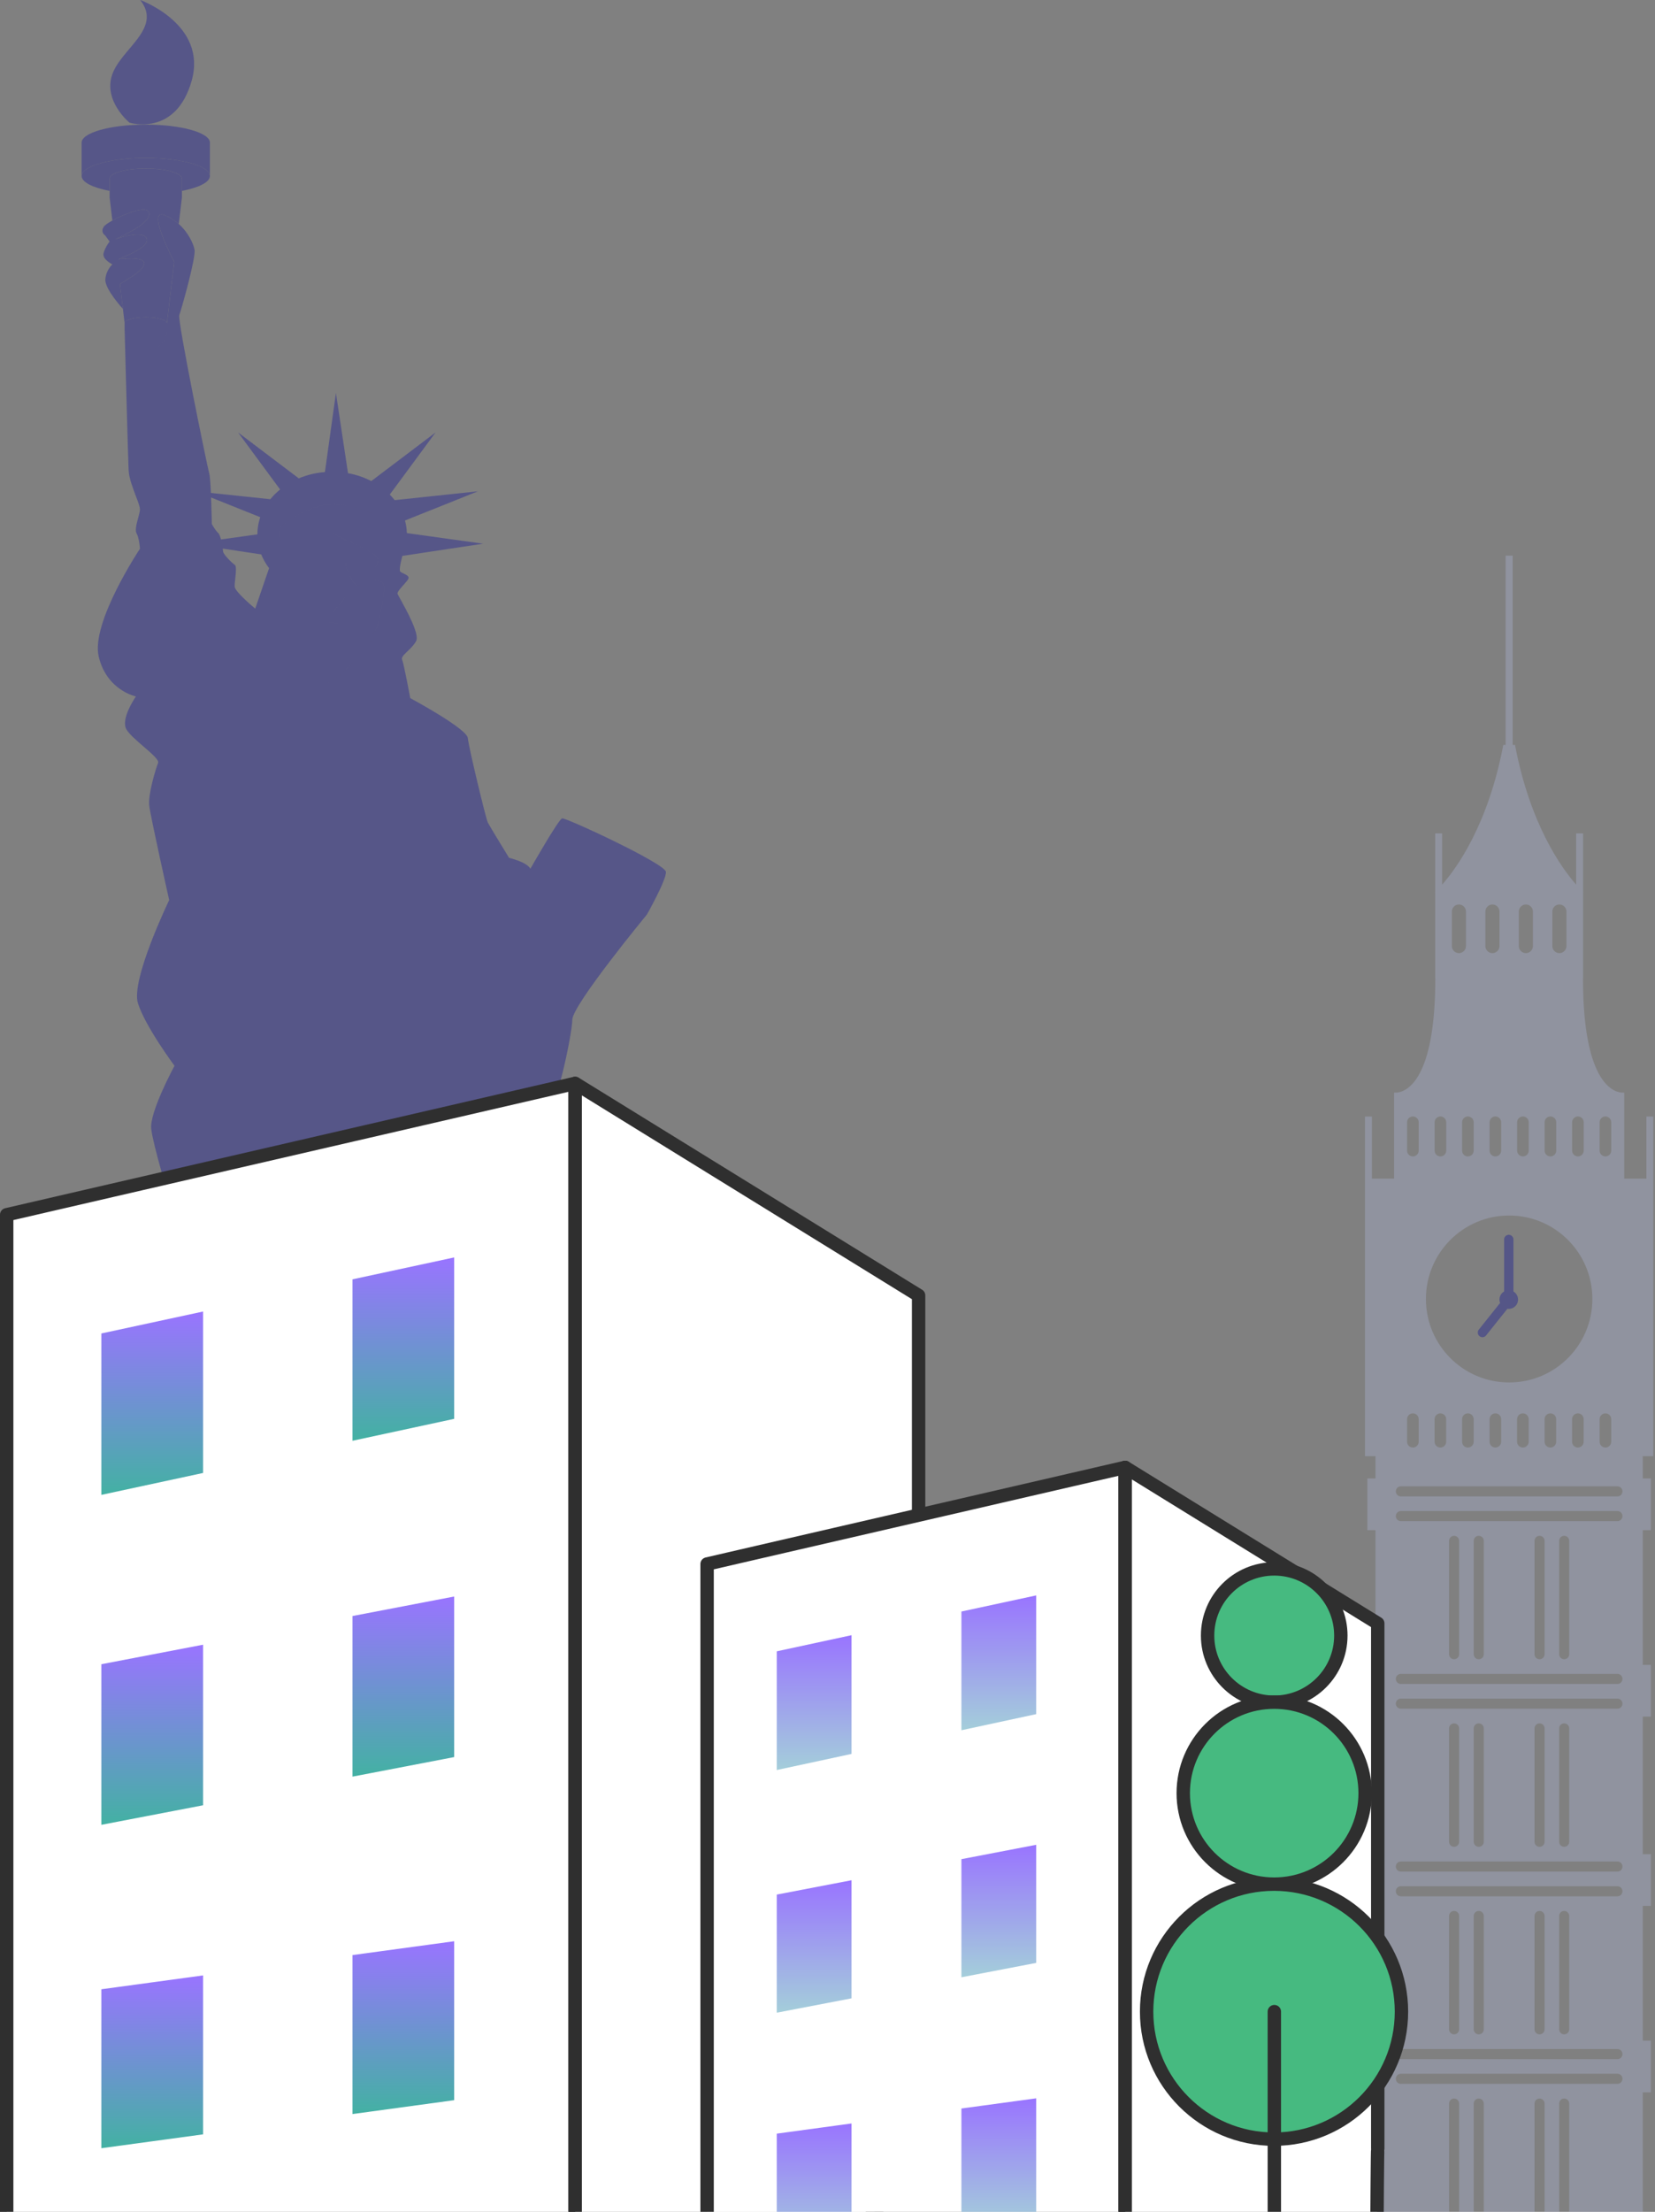 <svg width="155" height="207" viewBox="0 0 155 207" fill="none" xmlns="http://www.w3.org/2000/svg">
<rect x="0" y="0" width="155" height="207" fill="#808080" stroke="none"/>
<path d="M154.193 104.494V110.308H152.117V102.253H151.841C150.958 102.161 148.256 101.096 148.256 91.549H148.266V83.494H148.295C148.295 83.494 148.281 83.485 148.266 83.465V77.997H147.616V82.79C146.278 81.273 143.309 77.204 141.888 69.713H141.67V52H141.011V69.713H140.792C139.371 77.209 136.403 81.278 135.064 82.79V77.997H134.415V83.465L134.385 83.494H134.415V91.549H134.424C134.424 101.091 131.728 102.161 130.84 102.253H130.564V110.308H128.488V104.494H127.838V136.285H128.822V138.365H128.061V143.207H128.822V155.816H128.061V160.658H128.822V173.53H128.061V178.371H128.822V190.981H128.061V195.822H128.822V210.775H153.853V195.822H154.615V190.981H153.853V178.371H154.615V173.53H153.853V160.658H154.615V155.816H153.853V143.207H154.615V138.365H153.853V136.285H154.838V104.494H154.188H154.193ZM149.813 105.033C149.813 104.732 150.056 104.489 150.356 104.489C150.657 104.489 150.9 104.732 150.9 105.033V107.683C150.9 107.984 150.657 108.227 150.356 108.227C150.056 108.227 149.813 107.984 149.813 107.683V105.033ZM149.813 132.819C149.813 132.518 150.056 132.275 150.356 132.275C150.657 132.275 150.9 132.518 150.9 132.819V134.929C150.9 135.23 150.657 135.473 150.356 135.473C150.056 135.473 149.813 135.23 149.813 134.929V132.819ZM147.238 105.033C147.238 104.732 147.48 104.489 147.781 104.489C148.082 104.489 148.324 104.732 148.324 105.033V107.683C148.324 107.984 148.082 108.227 147.781 108.227C147.48 108.227 147.238 107.984 147.238 107.683V105.033ZM145.385 85.312C145.385 84.948 145.681 84.651 146.045 84.651C146.409 84.651 146.704 84.948 146.704 85.312V88.54C146.704 88.905 146.409 89.201 146.045 89.201C145.681 89.201 145.385 88.905 145.385 88.54V85.312ZM144.663 105.033C144.663 104.732 144.905 104.489 145.206 104.489C145.506 104.489 145.749 104.732 145.749 105.033V107.683C145.749 107.984 145.506 108.227 145.206 108.227C144.905 108.227 144.663 107.984 144.663 107.683V105.033ZM142.247 85.312C142.247 84.948 142.543 84.651 142.907 84.651C143.271 84.651 143.566 84.948 143.566 85.312V88.54C143.566 88.905 143.271 89.201 142.907 89.201C142.543 89.201 142.247 88.905 142.247 88.54V85.312ZM142.087 105.033C142.087 104.732 142.33 104.489 142.63 104.489C142.931 104.489 143.174 104.732 143.174 105.033V107.683C143.174 107.984 142.931 108.227 142.63 108.227C142.33 108.227 142.087 107.984 142.087 107.683V105.033ZM140.593 105.033V107.683C140.593 107.984 140.351 108.227 140.05 108.227C139.75 108.227 139.507 107.984 139.507 107.683V105.033C139.507 104.732 139.75 104.489 140.05 104.489C140.351 104.489 140.593 104.732 140.593 105.033ZM139.114 85.312C139.114 84.948 139.41 84.651 139.774 84.651C140.138 84.651 140.433 84.948 140.433 85.312V88.54C140.433 88.905 140.138 89.201 139.774 89.201C139.41 89.201 139.114 88.905 139.114 88.54V85.312ZM138.018 105.033V107.683C138.018 107.984 137.776 108.227 137.475 108.227C137.174 108.227 136.932 107.984 136.932 107.683V105.033C136.932 104.732 137.174 104.489 137.475 104.489C137.776 104.489 138.018 104.732 138.018 105.033ZM135.976 85.312C135.976 84.948 136.272 84.651 136.636 84.651C137 84.651 137.295 84.948 137.295 85.312V88.54C137.295 88.905 137 89.201 136.636 89.201C136.272 89.201 135.976 88.905 135.976 88.54V85.312ZM134.361 105.033C134.361 104.732 134.604 104.489 134.904 104.489C135.205 104.489 135.448 104.732 135.448 105.033V107.683C135.448 107.984 135.205 108.227 134.904 108.227C134.604 108.227 134.361 107.984 134.361 107.683V105.033ZM141.34 113.759C145.642 113.759 149.134 117.254 149.134 121.571C149.134 125.887 145.647 129.382 141.34 129.382C137.034 129.382 133.546 125.887 133.546 121.571C133.546 117.254 137.034 113.759 141.34 113.759ZM148.319 132.819V134.929C148.319 135.23 148.077 135.473 147.776 135.473C147.476 135.473 147.233 135.23 147.233 134.929V132.819C147.233 132.518 147.476 132.275 147.776 132.275C148.077 132.275 148.319 132.518 148.319 132.819ZM145.744 132.819V134.929C145.744 135.23 145.502 135.473 145.201 135.473C144.9 135.473 144.658 135.23 144.658 134.929V132.819C144.658 132.518 144.9 132.275 145.201 132.275C145.502 132.275 145.744 132.518 145.744 132.819ZM143.169 132.819V134.929C143.169 135.23 142.926 135.473 142.626 135.473C142.325 135.473 142.082 135.23 142.082 134.929V132.819C142.082 132.518 142.325 132.275 142.626 132.275C142.926 132.275 143.169 132.518 143.169 132.819ZM140.593 132.819V134.929C140.593 135.23 140.351 135.473 140.05 135.473C139.75 135.473 139.507 135.23 139.507 134.929V132.819C139.507 132.518 139.75 132.275 140.05 132.275C140.351 132.275 140.593 132.518 140.593 132.819ZM138.018 132.819V134.929C138.018 135.23 137.776 135.473 137.475 135.473C137.174 135.473 136.932 135.23 136.932 134.929V132.819C136.932 132.518 137.174 132.275 137.475 132.275C137.776 132.275 138.018 132.518 138.018 132.819ZM135.443 132.819V134.929C135.443 135.23 135.2 135.473 134.9 135.473C134.599 135.473 134.356 135.23 134.356 134.929V132.819C134.356 132.518 134.599 132.275 134.9 132.275C135.2 132.275 135.443 132.518 135.443 132.819ZM131.781 105.033C131.781 104.732 132.023 104.489 132.324 104.489C132.625 104.489 132.867 104.732 132.867 105.033V107.683C132.867 107.984 132.625 108.227 132.324 108.227C132.023 108.227 131.781 107.984 131.781 107.683V105.033ZM131.781 132.819C131.781 132.518 132.023 132.275 132.324 132.275C132.625 132.275 132.867 132.518 132.867 132.819V134.929C132.867 135.23 132.625 135.473 132.324 135.473C132.023 135.473 131.781 135.23 131.781 134.929V132.819ZM136.655 207.479C136.655 207.742 136.447 207.951 136.185 207.951C135.923 207.951 135.714 207.742 135.714 207.479V196.872C135.714 196.61 135.923 196.401 136.185 196.401C136.447 196.401 136.655 196.61 136.655 196.872V207.479ZM138.964 207.479C138.964 207.742 138.755 207.951 138.493 207.951C138.231 207.951 138.023 207.742 138.023 207.479V196.872C138.023 196.61 138.231 196.401 138.493 196.401C138.755 196.401 138.964 196.61 138.964 196.872V207.479ZM144.658 207.479C144.658 207.742 144.449 207.951 144.187 207.951C143.925 207.951 143.717 207.742 143.717 207.479V196.872C143.717 196.61 143.925 196.401 144.187 196.401C144.449 196.401 144.658 196.61 144.658 196.872V207.479ZM146.966 207.479C146.966 207.742 146.758 207.951 146.496 207.951C146.234 207.951 146.025 207.742 146.025 207.479V196.872C146.025 196.61 146.234 196.401 146.496 196.401C146.758 196.401 146.966 196.61 146.966 196.872V207.479ZM151.482 195.025H131.199C130.937 195.025 130.728 194.816 130.728 194.554C130.728 194.291 130.937 194.082 131.199 194.082H151.482C151.744 194.082 151.952 194.291 151.952 194.554C151.952 194.816 151.744 195.025 151.482 195.025ZM151.482 192.711H131.199C130.937 192.711 130.728 192.502 130.728 192.24C130.728 191.977 130.937 191.768 131.199 191.768H151.482C151.744 191.768 151.952 191.977 151.952 192.24C151.952 192.502 151.744 192.711 151.482 192.711ZM135.714 189.921V179.314C135.714 179.052 135.923 178.843 136.185 178.843C136.447 178.843 136.655 179.057 136.655 179.314V189.921C136.655 190.184 136.447 190.393 136.185 190.393C135.923 190.393 135.714 190.179 135.714 189.921ZM138.023 189.921V179.314C138.023 179.052 138.231 178.843 138.493 178.843C138.755 178.843 138.964 179.057 138.964 179.314V189.921C138.964 190.184 138.755 190.393 138.493 190.393C138.231 190.393 138.023 190.179 138.023 189.921ZM143.717 189.921V179.314C143.717 179.052 143.925 178.843 144.187 178.843C144.449 178.843 144.658 179.057 144.658 179.314V189.921C144.658 190.184 144.449 190.393 144.187 190.393C143.925 190.393 143.717 190.179 143.717 189.921ZM146.025 189.921V179.314C146.025 179.052 146.234 178.843 146.496 178.843C146.758 178.843 146.966 179.057 146.966 179.314V189.921C146.966 190.184 146.758 190.393 146.496 190.393C146.234 190.393 146.025 190.179 146.025 189.921ZM151.482 177.472H131.199C130.937 177.472 130.728 177.263 130.728 177.001C130.728 176.738 130.937 176.529 131.199 176.529H151.482C151.744 176.529 151.952 176.738 151.952 177.001C151.952 177.263 151.744 177.472 151.482 177.472ZM151.482 175.158H131.199C130.937 175.158 130.728 174.949 130.728 174.687C130.728 174.424 130.937 174.215 131.199 174.215H151.482C151.744 174.215 151.952 174.424 151.952 174.687C151.952 174.949 151.744 175.158 151.482 175.158ZM135.714 172.368V161.761C135.714 161.499 135.923 161.29 136.185 161.29C136.447 161.29 136.655 161.499 136.655 161.761V172.368C136.655 172.631 136.447 172.84 136.185 172.84C135.923 172.84 135.714 172.631 135.714 172.368ZM138.023 172.368V161.761C138.023 161.499 138.231 161.29 138.493 161.29C138.755 161.29 138.964 161.499 138.964 161.761V172.368C138.964 172.631 138.755 172.84 138.493 172.84C138.231 172.84 138.023 172.631 138.023 172.368ZM143.717 172.368V161.761C143.717 161.499 143.925 161.29 144.187 161.29C144.449 161.29 144.658 161.499 144.658 161.761V172.368C144.658 172.631 144.449 172.84 144.187 172.84C143.925 172.84 143.717 172.631 143.717 172.368ZM146.025 172.368V161.761C146.025 161.499 146.234 161.29 146.496 161.29C146.758 161.29 146.966 161.499 146.966 161.761V172.368C146.966 172.631 146.758 172.84 146.496 172.84C146.234 172.84 146.025 172.631 146.025 172.368ZM151.952 159.443C151.952 159.705 151.744 159.914 151.482 159.914H131.199C130.937 159.914 130.728 159.705 130.728 159.443C130.728 159.18 130.937 158.971 131.199 158.971H151.482C151.744 158.971 151.952 159.185 151.952 159.443ZM151.482 157.6H131.199C130.937 157.6 130.728 157.391 130.728 157.129C130.728 156.866 130.937 156.657 131.199 156.657H151.482C151.744 156.657 151.952 156.866 151.952 157.129C151.952 157.391 151.744 157.6 151.482 157.6ZM135.714 154.815V144.208C135.714 143.946 135.923 143.737 136.185 143.737C136.447 143.737 136.655 143.946 136.655 144.208V154.815C136.655 155.077 136.447 155.286 136.185 155.286C135.923 155.286 135.714 155.077 135.714 154.815ZM138.023 154.815V144.208C138.023 143.946 138.231 143.737 138.493 143.737C138.755 143.737 138.964 143.946 138.964 144.208V154.815C138.964 155.077 138.755 155.286 138.493 155.286C138.231 155.286 138.023 155.077 138.023 154.815ZM143.717 154.815V144.208C143.717 143.946 143.925 143.737 144.187 143.737C144.449 143.737 144.658 143.946 144.658 144.208V154.815C144.658 155.077 144.449 155.286 144.187 155.286C143.925 155.286 143.717 155.077 143.717 154.815ZM146.025 154.815V144.208C146.025 143.946 146.234 143.737 146.496 143.737C146.758 143.737 146.966 143.946 146.966 144.208V154.815C146.966 155.077 146.758 155.286 146.496 155.286C146.234 155.286 146.025 155.077 146.025 154.815ZM151.482 142.361H131.199C130.937 142.361 130.728 142.152 130.728 141.89C130.728 141.627 130.937 141.418 131.199 141.418H151.482C151.744 141.418 151.952 141.627 151.952 141.89C151.952 142.152 151.744 142.361 151.482 142.361ZM151.482 140.047H131.199C130.937 140.047 130.728 139.838 130.728 139.576C130.728 139.313 130.937 139.104 131.199 139.104H151.482C151.744 139.104 151.952 139.313 151.952 139.576C151.952 139.838 151.744 140.047 151.482 140.047Z" fill="#B6BEE7" fill-opacity="0.3"/>
<path d="M141.304 116L141.304 121.282" stroke="#555687" stroke-width="0.873" stroke-linecap="round"/>
<path d="M141.073 121.914L138.838 124.711" stroke="#555687" stroke-width="0.873" stroke-linecap="round"/>
<circle cx="0.873" cy="0.873" r="0.873" transform="matrix(-1 0 0 1 142.177 120.752)" fill="#555687"/>
<path d="M19.66 16.472C19.66 17.051 18.622 17.563 17.037 17.867V16.722C17.037 16.197 15.523 15.77 13.652 15.77C11.781 15.77 10.267 16.197 10.267 16.722V17.867C8.682 17.563 7.644 17.051 7.644 16.472C7.644 16.034 8.238 15.633 9.216 15.334C10.315 14.996 11.896 14.783 13.652 14.783C15.408 14.783 16.991 14.996 18.091 15.334C19.066 15.633 19.66 16.034 19.66 16.472Z" fill="#565688"/>
<path d="M19.66 13.351V16.474C19.66 16.036 19.066 15.634 18.091 15.335C16.991 14.997 15.411 14.784 13.652 14.784C11.893 14.784 10.315 14.997 9.216 15.335C8.238 15.634 7.644 16.036 7.644 16.474V13.351C7.644 12.419 10.335 11.662 13.652 11.662C16.97 11.662 19.66 12.419 19.66 13.351Z" fill="#565688"/>
<path d="M17.037 16.723V18.484L17.031 18.545L16.742 20.965C16.378 20.637 15.94 20.349 15.424 20.143C13.622 19.427 16.317 24.514 16.317 24.514L15.634 30.243C15.634 29.935 14.747 29.686 13.652 29.686C12.557 29.686 11.671 29.935 11.671 30.243L11.512 28.912L11.23 26.559C11.23 26.559 13.559 25.347 13.505 24.636C13.453 23.924 11.159 24.267 11.081 24.267C11.174 24.206 13.999 23.192 13.752 22.363C13.488 21.459 11.063 22.3 10.766 22.404C11.12 22.25 14.585 20.722 13.882 19.787C13.529 19.312 11.642 20.017 10.523 20.639L10.274 18.545L10.268 18.484V16.723C10.268 16.199 11.783 15.771 13.652 15.771C15.521 15.771 17.037 16.199 17.037 16.723Z" fill="#565688"/>
<path d="M13.752 22.363C13.999 23.191 11.174 24.206 11.08 24.267C11.158 24.267 13.453 23.924 13.505 24.635C13.559 25.346 11.23 26.558 11.23 26.558L11.512 28.911C11.512 28.911 9.814 27.061 9.866 26.164C9.92 25.268 10.525 24.741 10.525 24.741C10.525 24.741 9.523 24.267 9.708 23.659C9.892 23.052 10.267 22.605 10.267 22.605L9.84 22.024C9.84 22.024 9.391 21.762 9.708 21.233C9.795 21.09 10.105 20.871 10.523 20.639C11.642 20.017 13.528 19.312 13.882 19.787C14.584 20.721 11.119 22.25 10.766 22.404C11.063 22.3 13.487 21.459 13.752 22.363Z" fill="#565688"/>
<path d="M12.122 11.477C12.122 11.477 9.657 9.456 10.505 6.991C11.353 4.525 15.234 2.667 13.131 0C13.131 0 19.447 2.262 17.951 7.557C16.455 12.852 12.12 11.479 12.12 11.479L12.122 11.477Z" fill="#565688"/>
<path fill-rule="evenodd" clip-rule="evenodd" d="M49.673 81.304C49.673 81.304 52.305 76.677 52.646 76.59H52.648C52.986 76.505 62.328 80.835 62.369 81.601C62.412 82.364 60.586 85.591 60.586 85.591C60.586 85.591 53.598 94.062 53.598 95.442C53.598 96.821 51.759 105.832 50.196 106.199C48.632 106.567 52.277 123.658 52.277 123.658C51.779 121.978 37.019 128.89 35.96 130.51C35.392 131.379 36.081 132.069 36.936 132.926C37.674 133.665 38.537 134.529 38.825 135.74C39.447 138.357 24.128 144.086 23.816 143.774C23.505 143.464 14.6 127.394 14.6 126.835C14.6 126.275 15.908 122.041 16.343 120.794C16.779 119.549 15.845 112.138 15.845 112.138C15.845 112.138 14.351 107.218 14.164 105.661C13.976 104.104 16.343 99.746 16.343 99.746C16.343 99.746 13.603 96.07 12.917 93.891C12.232 91.712 15.845 84.238 15.845 84.238C15.845 84.238 14.101 76.453 13.976 75.395C13.852 74.335 14.6 71.906 14.806 71.407C14.919 71.136 14.212 70.528 13.448 69.87L13.448 69.87C12.814 69.325 12.141 68.746 11.859 68.294C11.237 67.299 12.731 65.18 12.731 65.18C12.731 65.18 9.99 64.621 9.244 61.444C8.496 58.267 13.108 51.355 13.108 51.355C13.108 51.355 13.043 50.359 12.794 49.923C12.627 49.632 12.795 49.005 12.943 48.455C13.016 48.183 13.084 47.929 13.104 47.744C13.132 47.495 12.939 46.989 12.71 46.388C12.424 45.635 12.081 44.733 12.046 44.006C11.988 42.786 11.712 32.368 11.676 30.982C11.675 30.966 11.674 30.95 11.673 30.933C11.671 30.866 11.671 30.831 11.671 30.831V30.241C11.671 29.934 12.558 29.684 13.653 29.684C14.748 29.684 15.635 29.934 15.635 30.241V30.831C15.635 31.883 14.813 32.746 13.775 32.809C14.814 32.747 15.636 31.884 15.636 30.831V30.241L16.32 24.513C16.32 24.513 13.624 19.426 15.426 20.141C15.942 20.347 16.38 20.636 16.744 20.963C17.655 21.776 18.113 22.823 18.219 23.355C18.366 24.101 16.979 28.995 16.792 29.493C16.606 29.99 19.403 43.629 19.589 44.282C19.661 44.531 19.715 45.292 19.754 46.133L25.316 46.721C25.585 46.391 25.893 46.086 26.233 45.81L22.296 40.472L27.983 44.769C28.731 44.453 29.557 44.249 30.431 44.18L31.461 36.779L32.593 44.286C33.378 44.427 34.111 44.678 34.772 45.023L40.794 40.472L36.505 46.287C36.669 46.454 36.821 46.628 36.962 46.808L44.76 45.981L37.929 48.714C38.033 49.093 38.092 49.488 38.103 49.891L45.245 50.884L38.055 51.97L37.684 52.027C37.684 52.027 37.318 53.326 37.489 53.495C37.544 53.55 37.657 53.604 37.779 53.663L37.78 53.663C38.037 53.787 38.339 53.933 38.252 54.15C38.199 54.283 37.999 54.508 37.79 54.744L37.79 54.744C37.496 55.075 37.184 55.426 37.233 55.574C37.251 55.626 37.351 55.808 37.496 56.07C38.062 57.095 39.313 59.358 38.974 59.995C38.779 60.365 38.448 60.681 38.165 60.952C37.834 61.269 37.567 61.524 37.658 61.73C37.827 62.114 38.422 65.338 38.422 65.338C38.422 65.338 43.73 68.185 43.814 69.076C43.899 69.968 45.512 76.633 45.683 76.974C45.852 77.312 47.678 80.285 47.678 80.285C47.678 80.285 49.333 80.666 49.673 81.304ZM24.104 50.012C24.104 49.453 24.199 48.913 24.373 48.401L19.769 46.56C19.817 47.788 19.837 49.035 19.837 49.035C19.837 49.035 20.147 49.624 20.426 49.874C20.535 49.969 20.626 50.21 20.697 50.487L24.104 50.012ZM21.979 54.906C22.009 55.403 23.904 56.958 23.904 56.958L25.201 53.172C24.98 52.883 24.789 52.575 24.631 52.255C24.57 52.135 24.514 52.012 24.466 51.886L24.173 51.843L20.86 51.342C20.877 51.461 20.888 51.556 20.893 51.613C20.914 51.884 21.699 52.669 21.979 52.855C22.162 52.977 22.093 53.602 22.032 54.16C21.999 54.456 21.968 54.734 21.979 54.906ZM26.455 50.649C25.933 50.373 26.16 49.717 26.261 49.425L26.261 49.425C26.27 49.4 26.277 49.377 26.284 49.358C26.381 49.067 28.84 47.218 31.128 47.218C32.6 47.218 34.122 47.661 35.063 48.159C34.122 47.661 32.599 47.217 31.127 47.217C28.84 47.217 26.381 49.067 26.283 49.358C26.277 49.377 26.269 49.4 26.26 49.425C26.159 49.717 25.932 50.373 26.455 50.649ZM35.596 50.075C35.481 49.956 35.326 49.84 35.141 49.73C35.326 49.84 35.481 49.956 35.596 50.075L35.596 50.075ZM31.307 57.153C31.266 57.234 31.275 57.304 31.316 57.364C31.276 57.304 31.267 57.234 31.308 57.154C31.394 56.981 31.591 56.771 31.786 56.563C32.066 56.265 32.34 55.973 32.268 55.809C32.264 55.799 32.258 55.791 32.251 55.785C32.254 55.789 32.257 55.794 32.261 55.798C32.263 55.802 32.265 55.805 32.268 55.808C32.339 55.972 32.065 56.264 31.785 56.563C31.591 56.77 31.393 56.98 31.307 57.153ZM32.059 58.382L32.068 58.379C32.065 58.38 32.061 58.382 32.058 58.383C31.95 58.419 31.729 58.372 31.479 58.32C31.139 58.248 30.743 58.165 30.5 58.261C30.743 58.163 31.14 58.247 31.481 58.319C31.731 58.372 31.951 58.418 32.059 58.382ZM35.117 59.102C35.043 59.207 34.855 59.319 34.597 59.427C34.854 59.319 35.042 59.207 35.115 59.103C35.475 58.591 35.985 55.653 35.985 54.994C35.985 54.734 35.868 54.56 35.696 54.45C35.436 54.283 35.052 54.257 34.77 54.274C34.705 54.278 34.637 54.297 34.565 54.325C34.637 54.297 34.707 54.278 34.772 54.273C35.054 54.256 35.438 54.282 35.698 54.449C35.869 54.559 35.986 54.733 35.986 54.993C35.986 55.652 35.477 58.59 35.117 59.102ZM33.246 54.663C33.398 54.823 33.587 54.81 33.789 54.731C33.587 54.81 33.397 54.824 33.244 54.664C32.845 54.248 32.105 52.691 32.493 52.539C32.109 52.695 32.847 54.248 33.246 54.663ZM35.358 52.324C35.379 52.724 35.295 53.021 35.094 53.1C35.294 53.02 35.377 52.724 35.356 52.325C35.332 51.87 33.928 51.243 33.03 50.841C32.804 50.74 32.611 50.654 32.478 50.588C31.836 50.266 31.167 49.861 31.129 49.839L31.129 49.837C31.129 49.837 31.819 50.255 32.48 50.587C32.612 50.653 32.806 50.74 33.031 50.84C33.93 51.242 35.333 51.87 35.358 52.324ZM34.58 60.21C33.961 60.969 31.903 63.492 30.741 63.911C30.741 63.911 30.741 63.912 30.741 63.912C31.903 63.492 33.961 60.969 34.58 60.21C34.683 60.084 34.746 60.007 34.759 59.996C34.759 59.996 34.759 59.995 34.759 59.995C34.747 60.006 34.684 60.083 34.581 60.209L34.581 60.21L34.58 60.21L34.58 60.21Z" fill="#565688"/>
<path d="M32.992 227.826C31.18 227.739 29.39 227.575 27.616 227.324H27.611C25.881 227.101 24.172 226.789 22.486 226.407C21.318 226.145 20.161 225.851 19.015 225.518C18.021 225.234 17.039 224.923 16.067 224.59C15.762 224.486 15.456 224.377 15.15 224.268C13.218 223.569 11.33 222.778 9.496 221.888C6.385 220.398 3.416 218.641 0.627 216.66V203.577V165.65V162.959V138.29V117.102V113.686L10.473 111.41L30.574 106.771L34.384 105.892L53.858 101.395V108.55V225.212C50.212 226.336 46.419 227.122 42.511 227.543" fill="white"/>
<path d="M32.992 227.826C31.18 227.739 29.39 227.575 27.616 227.324H27.611C25.881 227.101 24.172 226.789 22.486 226.407C21.318 226.145 20.161 225.851 19.015 225.518C18.021 225.234 17.039 224.923 16.067 224.59C15.762 224.486 15.456 224.377 15.15 224.268C13.218 223.569 11.33 222.778 9.496 221.888C6.385 220.398 3.416 218.641 0.627 216.66V203.577V165.65V162.959V138.29V117.102V113.686L10.473 111.41L30.574 106.771L34.384 105.892L53.858 101.395V108.55V225.212C50.212 226.336 46.419 227.122 42.511 227.543" stroke="#2F2F2F" stroke-width="1.254" stroke-miterlimit="10" stroke-linecap="round" stroke-linejoin="round"/>
<path d="M53.869 101.395V225.212C57.717 224.028 61.395 222.478 64.867 220.606C65.036 220.513 65.2 220.425 65.363 220.327C73.539 215.824 80.575 209.493 85.907 201.88C85.951 194.932 85.989 188.273 86.032 188.109V121.239L53.869 101.395Z" fill="white" stroke="#2F2F2F" stroke-width="1.254" stroke-miterlimit="10" stroke-linecap="round" stroke-linejoin="round"/>
<path d="M19.018 153.926V168.953L9.495 170.782V155.752L19.018 153.926Z" fill="url(#paint0_linear_13556_5506)"/>
<path d="M19.018 122.744V137.853L9.495 139.903V124.797L19.018 122.744Z" fill="url(#paint1_linear_13556_5506)"/>
<path d="M19.018 184.877V199.752L9.495 201.048V186.172L19.018 184.877Z" fill="url(#paint2_linear_13556_5506)"/>
<path d="M42.535 117.682V132.788L33.012 134.84V119.731L42.535 117.682Z" fill="url(#paint3_linear_13556_5506)"/>
<path d="M42.535 149.416V164.443L33.012 166.272V151.242L42.535 149.416Z" fill="url(#paint4_linear_13556_5506)"/>
<path d="M42.535 181.678V196.553L33.012 197.851V182.973L42.535 181.678Z" fill="url(#paint5_linear_13556_5506)"/>
<path d="M90.027 230.32C88.695 230.256 87.378 230.135 86.073 229.951H86.069C84.797 229.786 83.54 229.557 82.3 229.276C81.441 229.084 80.59 228.867 79.747 228.622C79.017 228.413 78.294 228.185 77.58 227.94C77.355 227.864 77.13 227.783 76.905 227.703C75.484 227.189 74.095 226.607 72.747 225.953C70.459 224.857 68.275 223.564 66.224 222.107V212.486V184.592V182.613V164.469V148.887V146.374L73.465 144.7L88.249 141.288L91.051 140.642L105.373 137.334V142.596V228.397C102.692 229.224 99.902 229.802 97.028 230.111" fill="white"/>
<path d="M90.027 230.32C88.695 230.256 87.378 230.135 86.073 229.951H86.069C84.797 229.786 83.54 229.557 82.3 229.276C81.441 229.084 80.59 228.867 79.747 228.622C79.017 228.413 78.294 228.185 77.58 227.94C77.355 227.864 77.13 227.783 76.905 227.703C75.484 227.189 74.095 226.607 72.747 225.953C70.459 224.857 68.275 223.564 66.224 222.107V212.486V184.592V182.613V164.469V148.887V146.374L73.465 144.7L88.249 141.288L91.051 140.642L105.373 137.334V142.596V228.397C102.692 229.224 99.902 229.802 97.028 230.111" stroke="#2F2F2F" stroke-width="1.254" stroke-miterlimit="10" stroke-linecap="round" stroke-linejoin="round"/>
<path d="M105.379 137.334V228.397C108.209 227.526 110.915 226.386 113.468 225.009C113.592 224.941 113.712 224.877 113.833 224.805C119.846 221.493 125.02 216.837 128.942 211.237C128.974 206.127 129.002 201.23 129.034 201.11V151.929L105.379 137.334Z" fill="white" stroke="#2F2F2F" stroke-width="1.254" stroke-miterlimit="10" stroke-linecap="round" stroke-linejoin="round"/>
<path d="M79.751 175.969V187.021L72.747 188.366V177.312L79.751 175.969Z" fill="url(#paint6_linear_13556_5506)"/>
<path d="M79.751 153.035V164.147L72.747 165.655V154.545L79.751 153.035Z" fill="url(#paint7_linear_13556_5506)"/>
<path d="M79.751 198.732V209.673L72.747 210.625V199.685L79.751 198.732Z" fill="url(#paint8_linear_13556_5506)"/>
<path d="M97.046 149.312V160.423L90.042 161.932V150.82L97.046 149.312Z" fill="url(#paint9_linear_13556_5506)"/>
<path d="M97.046 172.652V183.705L90.042 185.05V173.996L97.046 172.652Z" fill="url(#paint10_linear_13556_5506)"/>
<path d="M97.046 196.379V207.319L90.042 208.274V197.332L97.046 196.379Z" fill="url(#paint11_linear_13556_5506)"/>
<path d="M119.337 159.309C122.783 159.309 125.577 156.515 125.577 153.07C125.577 149.624 122.783 146.83 119.337 146.83C115.891 146.83 113.098 149.624 113.098 153.07C113.098 156.515 115.891 159.309 119.337 159.309Z" fill="#46BA80" stroke="#2F2F2F" stroke-width="1.254" stroke-miterlimit="10" stroke-linecap="round" stroke-linejoin="round"/>
<path d="M119.335 176.335C124.039 176.335 127.852 172.522 127.852 167.818C127.852 163.114 124.039 159.301 119.335 159.301C114.632 159.301 110.818 163.114 110.818 167.818C110.818 172.522 114.632 176.335 119.335 176.335Z" fill="#46BA80" stroke="#2F2F2F" stroke-width="1.254" stroke-miterlimit="10" stroke-linecap="round" stroke-linejoin="round"/>
<path d="M119.32 200.201C125.911 200.201 131.254 194.858 131.254 188.267C131.254 181.677 125.911 176.334 119.32 176.334C112.729 176.334 107.387 181.677 107.387 188.267C107.387 194.858 112.729 200.201 119.32 200.201Z" fill="#46BA80" stroke="#2F2F2F" stroke-width="1.254" stroke-miterlimit="10" stroke-linecap="round" stroke-linejoin="round"/>
<path d="M119.349 188.266V200.19V200.196V222.963" stroke="#2F2F2F" stroke-width="1.254" stroke-miterlimit="10" stroke-linecap="round" stroke-linejoin="round"/>
<defs>
<linearGradient id="paint0_linear_13556_5506" x1="14.256" y1="170.782" x2="14.256" y2="153.926" gradientUnits="userSpaceOnUse">
<stop stop-color="#43B1A3"/>
<stop offset="1" stop-color="#9974FF"/>
</linearGradient>
<linearGradient id="paint1_linear_13556_5506" x1="14.256" y1="139.903" x2="14.256" y2="122.744" gradientUnits="userSpaceOnUse">
<stop stop-color="#43B1A3"/>
<stop offset="1" stop-color="#9974FF"/>
</linearGradient>
<linearGradient id="paint2_linear_13556_5506" x1="14.256" y1="201.048" x2="14.256" y2="184.877" gradientUnits="userSpaceOnUse">
<stop stop-color="#43B1A3"/>
<stop offset="1" stop-color="#9974FF"/>
</linearGradient>
<linearGradient id="paint3_linear_13556_5506" x1="37.773" y1="134.84" x2="37.773" y2="117.682" gradientUnits="userSpaceOnUse">
<stop stop-color="#43B1A3"/>
<stop offset="1" stop-color="#9974FF"/>
</linearGradient>
<linearGradient id="paint4_linear_13556_5506" x1="37.773" y1="166.272" x2="37.773" y2="149.416" gradientUnits="userSpaceOnUse">
<stop stop-color="#43B1A3"/>
<stop offset="1" stop-color="#9974FF"/>
</linearGradient>
<linearGradient id="paint5_linear_13556_5506" x1="37.773" y1="197.851" x2="37.773" y2="181.678" gradientUnits="userSpaceOnUse">
<stop stop-color="#43B1A3"/>
<stop offset="1" stop-color="#9974FF"/>
</linearGradient>
<linearGradient id="paint6_linear_13556_5506" x1="76.249" y1="188.366" x2="76.249" y2="175.969" gradientUnits="userSpaceOnUse">
<stop stop-color="#A4CEDA"/>
<stop offset="1" stop-color="#9974FF"/>
</linearGradient>
<linearGradient id="paint7_linear_13556_5506" x1="76.249" y1="165.655" x2="76.249" y2="153.035" gradientUnits="userSpaceOnUse">
<stop stop-color="#A4CEDA"/>
<stop offset="1" stop-color="#9974FF"/>
</linearGradient>
<linearGradient id="paint8_linear_13556_5506" x1="76.249" y1="210.625" x2="76.249" y2="198.732" gradientUnits="userSpaceOnUse">
<stop stop-color="#A4CEDA"/>
<stop offset="1" stop-color="#9974FF"/>
</linearGradient>
<linearGradient id="paint9_linear_13556_5506" x1="93.544" y1="161.932" x2="93.544" y2="149.312" gradientUnits="userSpaceOnUse">
<stop stop-color="#A4CEDA"/>
<stop offset="1" stop-color="#9974FF"/>
</linearGradient>
<linearGradient id="paint10_linear_13556_5506" x1="93.544" y1="185.05" x2="93.544" y2="172.652" gradientUnits="userSpaceOnUse">
<stop stop-color="#A4CEDA"/>
<stop offset="1" stop-color="#9974FF"/>
</linearGradient>
<linearGradient id="paint11_linear_13556_5506" x1="93.544" y1="208.274" x2="93.544" y2="196.379" gradientUnits="userSpaceOnUse">
<stop stop-color="#A4CEDA"/>
<stop offset="1" stop-color="#9974FF"/>
</linearGradient>
</defs>
</svg>
